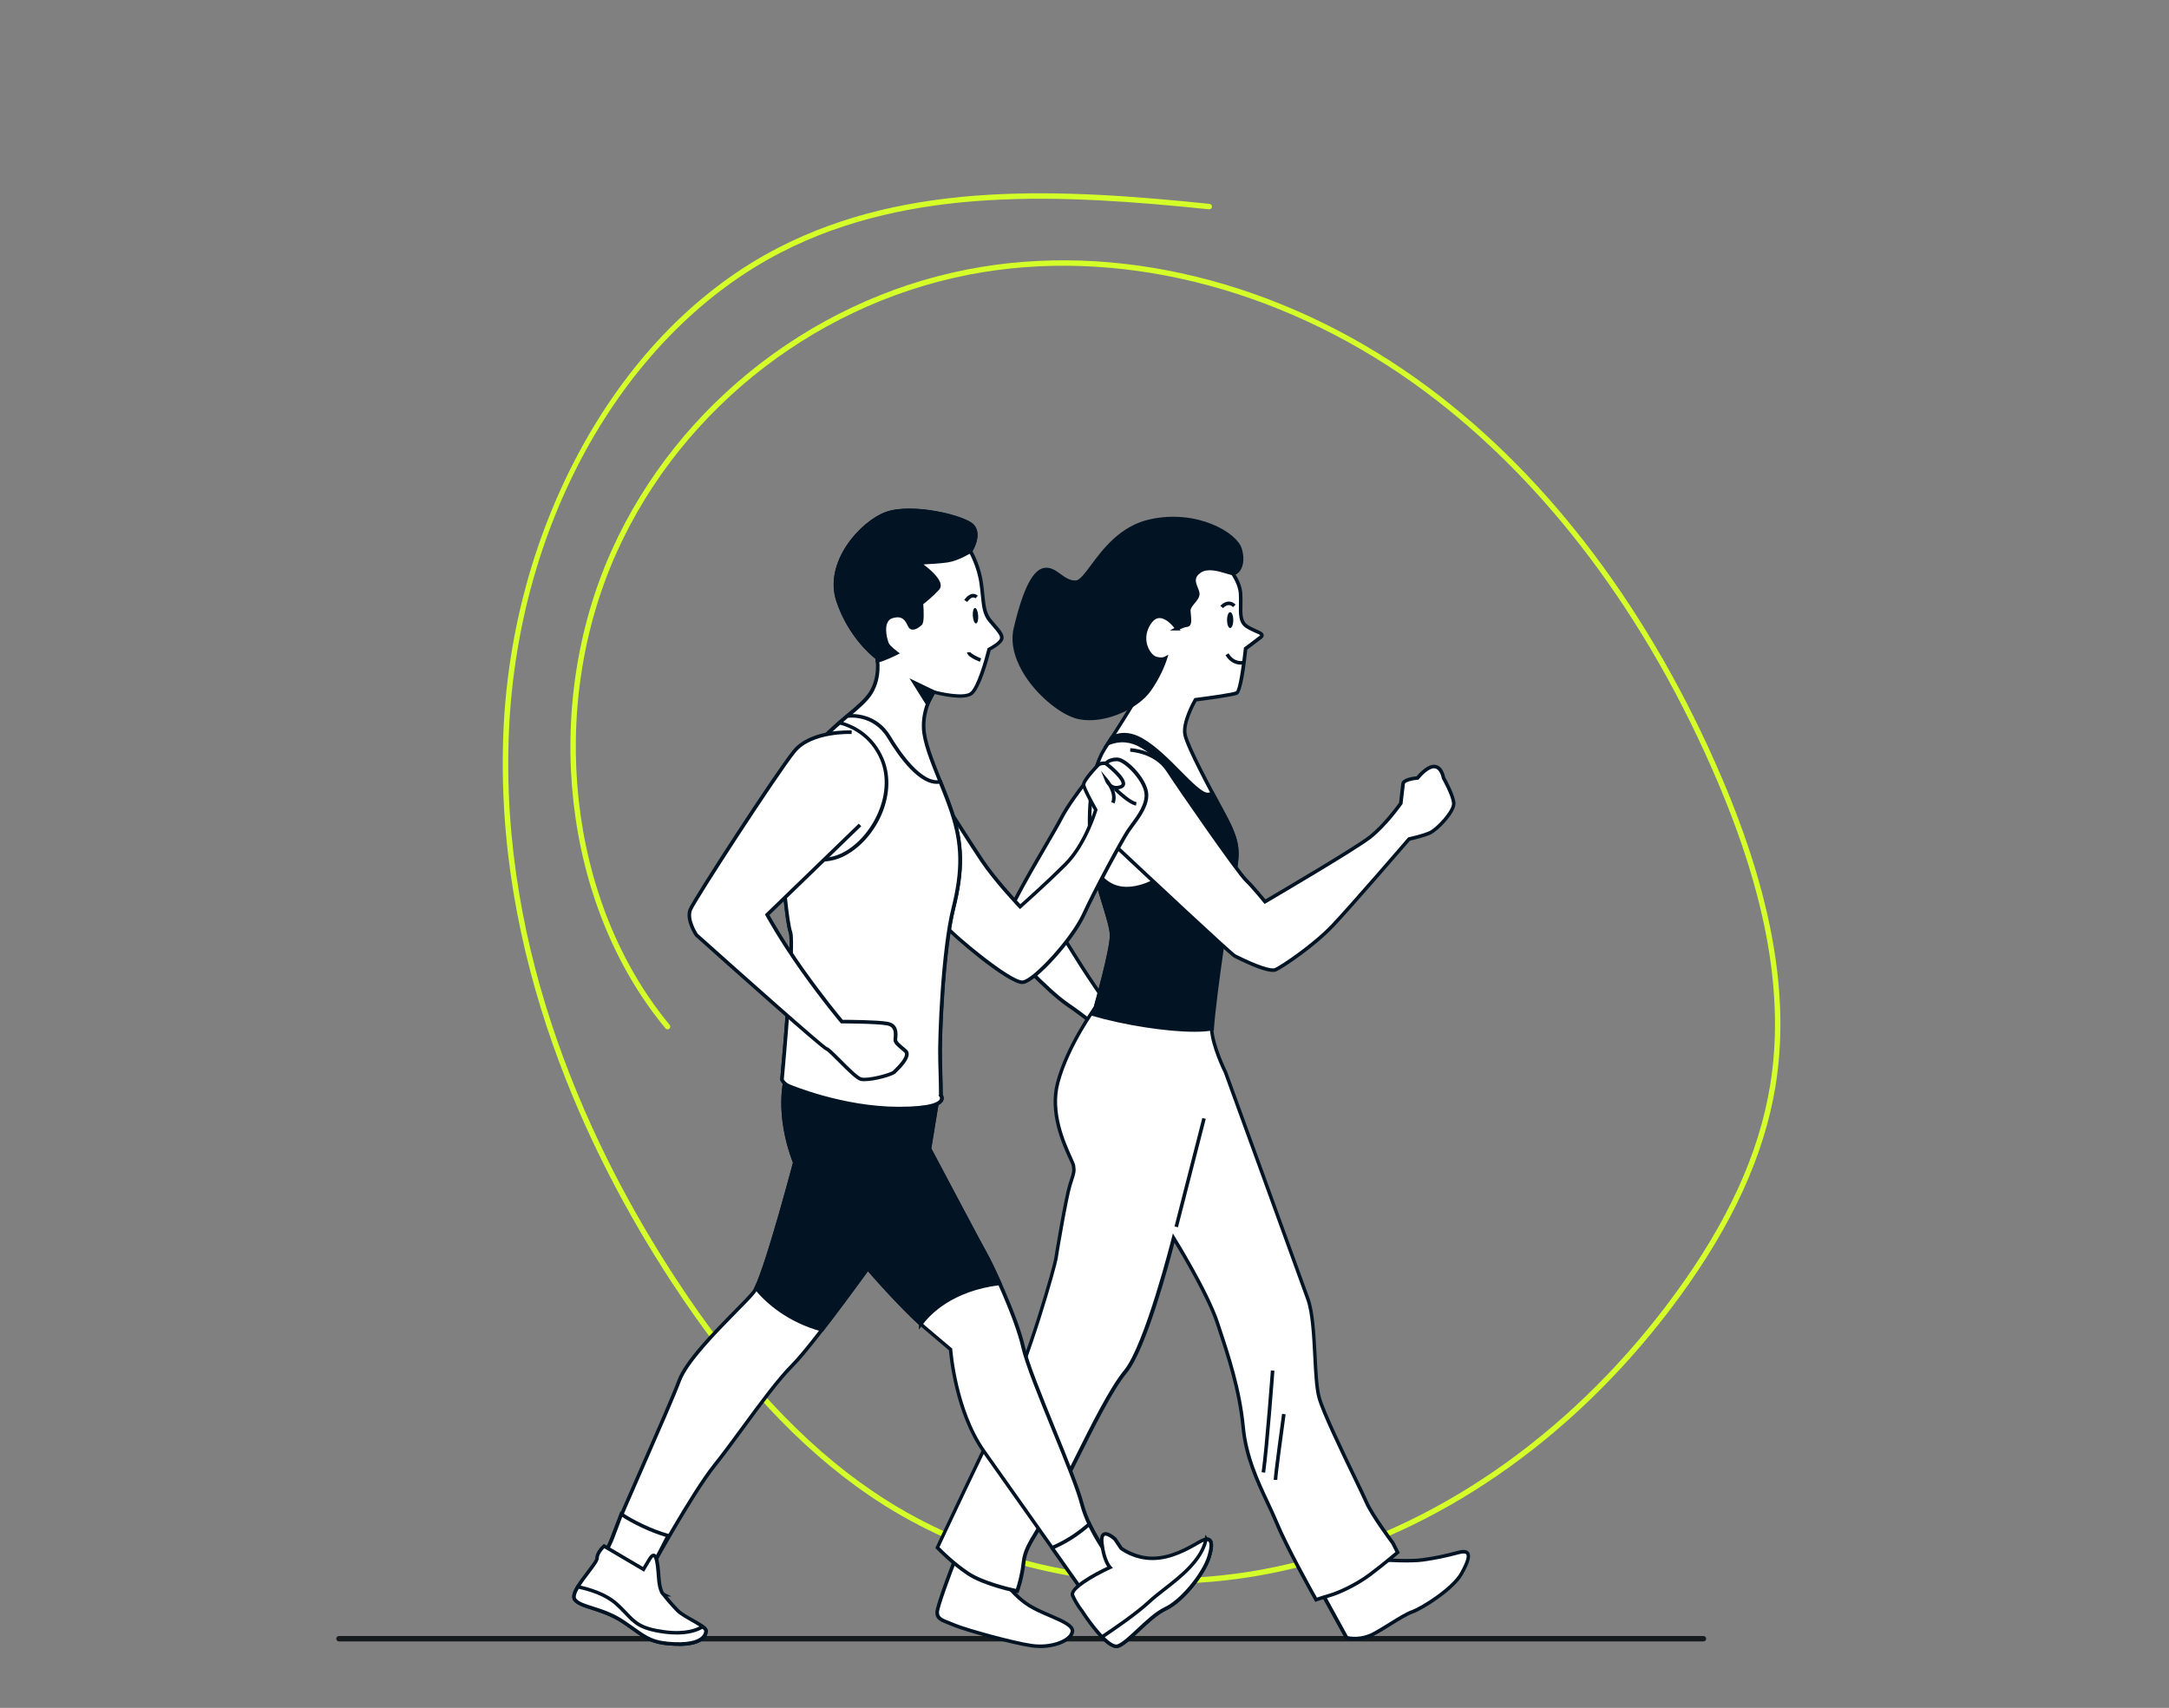 <?xml version="1.0" encoding="UTF-8"?>
<svg id="Capa_1" data-name="Capa 1" xmlns="http://www.w3.org/2000/svg" version="1.1" viewBox="0 0 311.68 245.46">
  <rect x="0" y="0" width="311.68" height="245.46" fill="#808080" stroke="none"/>
  <defs>
    <style>
      .cls-1 {
        fill: #161b1d;
      }

      .cls-1, .cls-2, .cls-3, .cls-4 {
        stroke-width: 0px;
      }

      .cls-2 {
        fill: #d4ff28;
      }

      .cls-3 {
        fill: #fff;
      }

      .cls-4 {
        fill: #021424;
      }
    </style>
  </defs>
  <path class="cls-2" d="M167.26,227.64c-15.17,0-30.11-4.36-42.33-12.69-10.16-6.92-19.48-16.99-28.49-30.78-11.83-18.1-25.6-46.57-24.08-79.44.67-14.35,4.58-28.4,11.33-40.61,7.07-12.81,16.8-22.67,28.16-28.52,18.88-9.73,40.96-8.45,61.96-6.3.21.02.37.21.35.43-.02.21-.22.37-.43.35-20.88-2.14-42.83-3.42-61.52,6.21-22.33,11.51-37.66,38.39-39.06,68.48-1.52,32.66,12.18,60.97,23.95,78.97,8.95,13.7,18.2,23.7,28.27,30.56,17.59,11.99,40.88,15.67,62.3,9.84,20.21-5.5,39.03-19.04,53-38.14,7.61-10.4,12.09-20.21,13.69-30,2.07-12.64-.43-26.99-7.64-43.88-10.08-23.61-24.57-42.9-41.9-55.81-19.3-14.37-42.48-20.64-63.58-17.19-22.98,3.75-43.15,19.19-52.63,40.29-10.08,22.42-6.94,50.34,7.62,67.89.14.17.11.41-.05.55-.16.14-.41.12-.55-.05-14.75-17.77-17.93-46.02-7.73-68.71,9.59-21.34,29.98-36.95,53.21-40.74,21.31-3.48,44.7,2.84,64.17,17.34,17.44,12.98,32.01,32.39,42.15,56.12,7.27,17.03,9.79,31.53,7.7,44.32-1.63,9.91-6.15,19.83-13.83,30.33-14.07,19.24-33.04,32.88-53.42,38.43-6.76,1.84-13.71,2.74-20.61,2.74Z"/>
  <path class="cls-1" d="M244.78,235.91H48.71c-.21,0-.39-.17-.39-.39s.17-.39.39-.39h196.07c.21,0,.39.17.39.39s-.17.39-.39.39Z"/>
  <g>
    <g>
      <path class="cls-3" d="M189.9,228.85l3.59,6.53s1.87.53,3.86-.53c2-1.07,4.13-2.66,5.59-3.2,1.46-.53,5.86-3.33,7.06-5.46,1.2-2.13,1.59-3.59-.4-3.07-2,.53-3.33.8-5.19,1.07-1.86.26-5.73,0-5.73,0l-8.78,4.66h0Z"/>
      <path class="cls-4" d="M194.68,235.77c-.73,0-1.22-.13-1.26-.14l-.1-.03-3.86-7h.38l8.79-4.66h.07s3.86.27,5.67,0c1.86-.26,3.16-.53,5.16-1.06.77-.21,1.28-.14,1.54.2.39.51.14,1.47-.86,3.24-1.26,2.25-5.72,5.05-7.19,5.58-.84.31-1.92.98-3.07,1.7-.82.51-1.66,1.04-2.49,1.48-1.04.55-2.05.69-2.79.69ZM193.67,235.15c.4.08,1.95.33,3.57-.53.81-.43,1.65-.96,2.46-1.46,1.17-.73,2.28-1.42,3.17-1.75,1.47-.53,5.76-3.29,6.92-5.35,1.09-1.93,1.03-2.5.9-2.67-.12-.15-.48-.16-1-.02-2.02.53-3.34.8-5.22,1.07-1.75.25-5.15.04-5.71,0l-8.49,4.51,3.41,6.2Z"/>
    </g>
    <g>
      <path class="cls-3" d="M144,226.8s1.59,2.53,3.99,3.99,6.39,2.4,6.12,3.73c-.26,1.33-3.07,2.4-5.86,2-2.79-.4-9.45-2.26-11.05-2.93-1.59-.67-2.53-.8-2.53-1.87s2.93-8.52,2.93-8.52l6.39,3.59h0Z"/>
      <path class="cls-4" d="M149.45,236.86c-.41,0-.82-.03-1.24-.09-2.75-.39-9.46-2.26-11.11-2.94-.28-.12-.54-.22-.78-.31-1.15-.45-1.91-.74-1.91-1.79s2.64-7.85,2.94-8.61l.11-.27,6.59,3.71h.07l.08.12s1.59,2.5,3.91,3.91c.83.51,1.85.95,2.84,1.37,1.94.84,3.61,1.56,3.4,2.62-.26,1.32-2.49,2.29-4.91,2.29ZM137.73,223.58c-1.16,2.98-2.8,7.43-2.8,8.15,0,.67.41.86,1.58,1.31.24.09.51.2.79.32,1.63.68,8.27,2.52,10.98,2.91,2.73.39,5.35-.66,5.57-1.8.13-.66-1.51-1.36-3.1-2.05-1.01-.43-2.05-.88-2.91-1.41-2.24-1.37-3.77-3.6-4.03-4.01l-6.09-3.43Z"/>
    </g>
    <g>
      <path class="cls-3" d="M159.28,108.43s-4.92,5.57-6.8,9.18c-1.87,3.61-9.53,15.52-8.47,17.31,1.07,1.79,6.57,7.52,9.38,9.45,2.82,1.93,5.26,4,5.26,4l2.13-1.61s-3.87-5.45-6.15-9.16c-2.28-3.7-3.62-5.61-3.62-5.61,0,0,6.24-7.67,7.83-9.66,1.59-1.98,2.15-10.71,2.22-11.51s-.52-3.43-1.78-2.4h0Z"/>
      <path class="cls-4" d="M158.64,148.71l-.16-.13s-2.47-2.08-5.24-3.98c-2.76-1.89-8.31-7.62-9.45-9.53-.81-1.36,2.32-6.94,6.18-13.55.97-1.66,1.81-3.1,2.28-4.01,1.68-3.23,5.82-8.07,6.68-9.05l-.04-.04.22-.18c.48-.39.88-.32,1.12-.19.82.43,1.13,2.19,1.08,2.82l-.02.28c-.33,4.32-.99,9.8-2.25,11.37-1.45,1.81-6.83,8.43-7.71,9.51.37.53,1.62,2.39,3.52,5.46,2.25,3.65,6.11,9.09,6.15,9.14l.14.2-2.5,1.88ZM159.49,108.58l-.02.02c-.05.06-4.93,5.59-6.76,9.13-.47.92-1.32,2.36-2.29,4.03-2.58,4.42-6.9,11.82-6.18,13.03.99,1.67,6.47,7.43,9.3,9.37,2.39,1.64,4.54,3.39,5.12,3.88l1.77-1.34c-.72-1.03-4.01-5.7-6.02-8.97-2.25-3.65-3.6-5.58-3.61-5.6l-.11-.16.12-.15c.06-.08,6.26-7.69,7.83-9.65.53-.67,1.52-2.99,2.14-11.09l.02-.29c.05-.61-.28-2.04-.81-2.32-.1-.05-.25-.09-.5.09Z"/>
    </g>
    <g>
      <path class="cls-3" d="M176.37,81.4s1.74,1.88,1.89,3.87c.15,1.99-.38,3.9.89,4.74,1.26.84,2.75,1,1.98,1.59-.75.59-2.15,1.63-2.15,1.63,0,0-.62,6.05-1.27,6.37-.65.32-5.94.97-5.94.97,0,0-1.9,3.21-1.49,5.05s3.66,7.87,5.66,11.6c2.01,3.73,2.12,5.18,1.32,8.85-.79,3.66-3.31,19.26-3.17,21.79.13,2.53,2,6.26,2,6.26,0,0,10.65,29.29,11.85,32.62,1.2,3.33.8,11.19,1.59,14.11.79,2.93,5.99,13.18,6.79,15.05.8,1.87,3.83,5.91,3.83,5.91l.67,1.33s-1.87,1.59-3.99,3.2c-2.13,1.59-4.66,2.66-5.59,2.93-.93.26-2.13.67-2.13.67,0,0-4.09-7.24-5.69-11.09-1.59-3.86-4.26-8.12-4.79-13.72-.53-5.59-2.26-10.65-3.73-15.05-1.46-4.4-6.26-12.11-6.26-12.11,0,0-3.86,15.44-6.92,19.17-3.07,3.73-7.45,13.72-10.25,18.77-2.79,5.06-4.13,6.26-4.4,8.65-.26,2.4-.93,4.13-.93,4.13,0,0-4.66-.93-7.06-2.53-2.4-1.59-4.4-3.73-4.4-3.73,0,0,6.66-14.25,9.85-20.5,3.2-6.26,7.06-20.1,7.19-21.04.13-.93,1.46-8.78,2-10.52.54-1.74.67-1.87.53-2.79-.13-.93-3.73-6.53-2.26-11.98,1.46-5.45,5.43-10.82,5.43-10.82,0,0,2.33-8.18,2.31-10.32-.02-2.13-2.26-7.04-2.88-11.8-.62-4.76-.33-11.59,1.83-14.95,2.16-3.36,5.63-8.69,5.81-9.91.18-1.21.86-2.86-.79-7.02-1.64-4.15,2.23-7.77,4.92-9.31,2.69-1.53,7.74-.04,7.74-.04h0Z"/>
      <path class="cls-4" d="M189,230.23l-.1-.18c-.04-.07-4.12-7.29-5.7-11.12-.38-.93-.83-1.88-1.3-2.88-1.46-3.11-3.11-6.63-3.51-10.91-.51-5.36-2.13-10.22-3.55-14.5l-.16-.49c-1.22-3.66-4.82-9.74-5.91-11.54-.75,2.91-4.06,15.32-6.82,18.68-2.05,2.49-4.72,7.86-7.08,12.59-1.15,2.31-2.23,4.49-3.15,6.14-.94,1.7-1.71,2.96-2.33,3.98-1.24,2.02-1.86,3.04-2.03,4.58-.27,2.4-.92,4.12-.95,4.2l-.08.2-.21-.04c-.19-.04-4.74-.96-7.15-2.57-2.39-1.59-4.42-3.74-4.44-3.76l-.12-.13.07-.16c.07-.14,6.7-14.32,9.85-20.51,3.14-6.14,7.02-19.91,7.16-20.96.13-.9,1.46-8.78,2.01-10.56.09-.3.17-.55.24-.76.33-1.02.39-1.21.28-1.92-.02-.17-.22-.61-.46-1.12-.97-2.14-2.98-6.59-1.8-10.96,1.39-5.2,5.08-10.37,5.44-10.87.18-.65,2.31-8.21,2.29-10.2,0-.95-.5-2.55-1.07-4.4-.66-2.14-1.47-4.8-1.81-7.37-.64-4.89-.33-11.7,1.87-15.13l.54-.84c2.02-3.15,5.08-7.9,5.23-8.97.02-.16.06-.33.09-.51.23-1.19.54-2.83-.86-6.38-1.72-4.36,2.35-8.1,5.03-9.62,2.38-1.36,6.43-.46,7.61-.15v-.32l.44.47c.07.08,1.81,1.96,1.96,4.02.04.56.03,1.11.02,1.64-.03,1.33-.05,2.38.75,2.91.43.28.9.49,1.27.66.6.27.99.44,1.03.79.03.29-.22.49-.3.55-.64.5-1.74,1.32-2.06,1.56-.24,2.33-.74,6.14-1.4,6.46-.63.31-4.96.86-5.89.98-.32.57-1.74,3.22-1.4,4.76.4,1.8,3.68,7.89,5.63,11.52,2.07,3.84,2.15,5.37,1.35,9.03-.78,3.6-3.3,19.25-3.17,21.72.13,2.45,1.95,6.12,1.97,6.15.12.32,10.68,29.36,11.86,32.65.68,1.89.85,5.12,1.02,8.24.12,2.38.24,4.63.59,5.89.56,2.06,3.36,7.86,5.21,11.69.75,1.55,1.34,2.78,1.57,3.32.78,1.82,3.77,5.81,3.8,5.85l.78,1.55-.15.13s-1.9,1.62-4,3.21c-2.21,1.65-4.78,2.71-5.68,2.97-.92.26-2.11.66-2.12.67l-.2.07ZM168.55,177.29l.32.52c.05.08,4.83,7.79,6.28,12.17l.16.49c1.44,4.31,3.06,9.2,3.58,14.62.4,4.19,2.03,7.67,3.47,10.74.47,1.01.92,1.96,1.31,2.9,1.43,3.46,4.92,9.73,5.57,10.88.38-.13,1.24-.41,1.94-.61.87-.25,3.36-1.28,5.51-2.88,1.75-1.32,3.34-2.65,3.83-3.06l-.58-1.15c-.1-.13-3.03-4.05-3.83-5.92-.23-.53-.82-1.75-1.56-3.3-1.86-3.85-4.67-9.67-5.24-11.78-.36-1.32-.48-3.59-.6-6-.15-2.94-.33-6.27-.99-8.09-1.18-3.29-11.74-32.33-11.85-32.62-.07-.13-1.88-3.78-2.01-6.33-.13-2.57,2.38-18.14,3.18-21.85.77-3.57.7-4.96-1.3-8.67-2.11-3.91-5.28-9.8-5.69-11.67-.42-1.91,1.44-5.1,1.52-5.24l.06-.11.13-.02c2.03-.25,5.41-.73,5.85-.95.33-.28.84-3.43,1.13-6.17v-.11s.1-.07.1-.07c0,0,1.39-1.03,2.14-1.62.1-.07.11-.11.11-.11-.05-.05-.44-.23-.73-.35-.39-.18-.89-.4-1.35-.7-1.04-.69-1.01-1.98-.98-3.35.01-.52.02-1.05-.02-1.59-.13-1.68-1.48-3.31-1.77-3.65-.57-.16-5.07-1.34-7.48.03-2.53,1.44-6.4,4.96-4.81,8.99,1.46,3.69,1.11,5.48.89,6.66-.03.17-.06.33-.09.48-.16,1.09-2.5,4.8-5.31,9.17l-.54.84c-2.03,3.17-2.44,9.83-1.79,14.78.33,2.53,1.11,5.06,1.79,7.29.58,1.89,1.08,3.52,1.09,4.55.02,2.14-2.23,10.05-2.32,10.39l-.04.08c-.04.05-3.96,5.39-5.39,10.74-1.13,4.2.83,8.54,1.77,10.62.28.62.46,1.02.5,1.26.12.83.04,1.11-.3,2.15-.07.21-.15.46-.24.76-.53,1.71-1.87,9.61-1.99,10.48-.15,1.06-4.06,14.94-7.21,21.12-2.97,5.82-9.03,18.75-9.77,20.33.46.48,2.22,2.22,4.23,3.56,2.04,1.36,5.81,2.24,6.75,2.44.18-.52.64-2,.84-3.86.18-1.65.87-2.77,2.1-4.79.62-1.01,1.39-2.27,2.32-3.96.91-1.64,1.99-3.82,3.14-6.12,2.37-4.76,5.06-10.16,7.14-12.69,2.99-3.64,6.84-18.92,6.87-19.07l.15-.59Z"/>
    </g>
    <path class="cls-4" d="M176.77,90.26c.25,0,.45-.51.45-1.14s-.2-1.14-.45-1.14-.45.51-.45,1.14.2,1.14.45,1.14Z"/>
    <path class="cls-4" d="M175.75,87.4l-.39-.33s.5-.58,1.16-.61c.37-.02.72.13,1.03.44l-.36.36c-.21-.21-.42-.31-.64-.29-.44.02-.79.42-.8.43Z"/>
    <path class="cls-4" d="M178.28,95.52c-.51,0-1.48-.18-2.18-1.36l.44-.26c.79,1.32,1.94,1.1,1.99,1.09l.11.5s-.15.03-.36.03Z"/>
    <rect class="cls-4" x="162.99" y="168.3" width="16.09" height=".51" transform="translate(-34.73 292.35) rotate(-75.62)"/>
    <path class="cls-4" d="M181.8,211.66l-.51-.07c.52-3.68,1.32-14.52,1.33-14.63l.51.04c0,.11-.81,10.97-1.33,14.66Z"/>
    <path class="cls-4" d="M183.54,212.69h-.51c0-.81,1.15-9.13,1.2-9.49l.51.07c-.41,2.99-1.2,8.8-1.2,9.42Z"/>
    <g>
      <path class="cls-4" d="M169.15,90.35s-2.25-3.31-3.94-.91c-1.69,2.4-.18,4.82.78,5.15.96.33,1.47.02,1.47.02,0,0-.75,2.46-2.45,4.72-1.7,2.26-6.21,4.47-9.87,3.8-3.66-.67-10.55-7.23-9.23-12.81,1.32-5.58,2.72-8.35,4.31-8.47,1.59-.12,2.54,1.95,4.4,1.81,1.86-.14,4.12-7.38,10.7-8.8,6.57-1.42,12.15,1.77,12.85,3.99.7,2.22-.27,3.49-.94,3.54-.66.05-3.31-1.36-4.83-.31-1.52,1.05-.51,2.17-.3,3.1.2.92-1.35,1.7-1.28,2.63.07.93.28,1.98-.25,2.02-.53.04-1.43.51-1.43.51h0Z"/>
      <path class="cls-4" d="M156.54,103.51c-.49,0-.97-.04-1.44-.13-2.37-.43-5.78-3.14-7.75-6.16-1.11-1.71-2.31-4.3-1.68-6.96,1.37-5.78,2.81-8.54,4.54-8.66.86-.06,1.54.43,2.2.91.69.5,1.34.97,2.21.91.55-.04,1.3-1.05,2.16-2.21,1.67-2.25,4.2-5.66,8.5-6.58,6.76-1.47,12.43,1.91,13.14,4.16.57,1.8.04,2.85-.21,3.22-.27.39-.62.63-.96.65-.23.02-.59-.09-1.08-.24-1.05-.32-2.64-.79-3.62-.12-1.01.7-.74,1.36-.44,2.13.09.23.19.47.24.7.13.6-.28,1.09-.68,1.58-.32.38-.62.75-.59,1.09.01.15.03.31.04.46.07.71.13,1.32-.14,1.64-.1.12-.23.18-.39.2-.29.02-.75.2-1.06.35l.11.16h-1.55l.67-.35c-.36-.46-1.24-1.43-2.13-1.43,0,0,0,0,0,0-.45,0-.84.25-1.2.76-.94,1.33-.75,2.57-.55,3.18.27.85.82,1.44,1.2,1.58.81.28,1.24.05,1.26.04l.55-.3-.18.6c-.03.1-.79,2.53-2.49,4.8-1.57,2.09-5.28,4.02-8.67,4.02ZM150.36,82.11s-.07,0-.11,0c-1.43.11-2.8,2.89-4.08,8.27-.59,2.48.55,4.94,1.61,6.56,2.13,3.26,5.44,5.58,7.41,5.94,3.44.63,7.91-1.43,9.61-3.7,1.23-1.64,1.96-3.39,2.26-4.2-.28.03-.67.01-1.15-.15-.61-.21-1.23-1-1.52-1.91-.23-.71-.45-2.12.62-3.64.46-.66,1.02-.99,1.64-.98,1.17,0,2.22,1.23,2.59,1.71.31-.15.91-.4,1.33-.43.16-.17.1-.81.05-1.28-.02-.16-.03-.32-.04-.47-.04-.55.34-1.01.71-1.46.33-.4.65-.79.57-1.14-.04-.19-.12-.4-.21-.62-.31-.77-.73-1.82.62-2.75,1.19-.82,2.92-.3,4.06.05.37.11.76.22.9.22.14,0,.37-.13.57-.43.21-.31.64-1.19.14-2.78-.66-2.1-6.06-5.22-12.55-3.82-4.11.89-6.47,4.06-8.19,6.39-1.02,1.37-1.75,2.36-2.54,2.42-1.06.07-1.85-.5-2.55-1-.58-.42-1.12-.81-1.75-.81Z"/>
    </g>
    <g>
      <path class="cls-4" d="M175.94,117.22c-.51-.96-1.11-2.06-1.73-3.21-.19.1-.41.16-.64.18-1.73.12-5.62-5.59-9.52-7.84-1.85-1.07-3.31-.84-4.33-.31-.18.29-.36.56-.54.83,1.23-.51,2.96-.77,4.93.4,3.77,2.26,6.79,6.97,7.57,10.25.78,3.28-2.96,8.63-7.94,9.94-3.14.82-5.21-.41-6.55-2.82.86,4.08,2.51,7.97,2.53,9.8.02,2.13-2.31,10.32-2.31,10.32,0,0-.2.36-.53.97,6.29,1.85,14.22,2.75,17.3,2.12.34-4.76,2.39-18.63,3.07-21.79.79-3.66.69-5.13-1.32-8.85h.02Z"/>
      <path class="cls-4" d="M171.63,148.29c-3.93,0-10.02-.92-14.82-2.33l-.3-.09.15-.28c.28-.52.46-.86.52-.95.15-.54,2.31-8.21,2.29-10.21-.01-.95-.5-2.54-1.06-4.39-.5-1.62-1.06-3.47-1.46-5.36l-.35-1.66.83,1.49c1.41,2.55,3.46,3.43,6.26,2.7,4.87-1.28,8.5-6.51,7.76-9.63-.77-3.23-3.76-7.89-7.45-10.09-1.53-.92-3.11-1.05-4.69-.39l-.78.32.46-.7c.18-.27.36-.54.53-.83l.04-.06.06-.03c.97-.5,2.54-.85,4.57.32,1.94,1.11,3.84,3.04,5.51,4.73,1.59,1.61,3.1,3.11,3.86,3.08.19-.01.37-.06.54-.15l.23-.12.12.22c.38.71.75,1.41,1.11,2.06l1,1.87h-.02c1.7,3.3,1.72,4.86.97,8.3-.69,3.18-2.73,16.99-3.07,21.75v.19s-.2.04-.2.04c-.67.14-1.56.2-2.6.2ZM157.26,145.56c5.84,1.68,13.46,2.62,16.68,2.07.38-4.95,2.38-18.48,3.06-21.62.78-3.58.7-4.98-1.3-8.67l-.39-.72h.02s-.24-.43-.24-.43c-.32-.59-.65-1.21-1-1.85-.16.06-.33.09-.51.11-1.03.07-2.44-1.38-4.26-3.23-1.65-1.67-3.53-3.57-5.4-4.65-1.45-.83-2.8-.94-4.02-.34-.03.05-.06.1-.09.15,1.49-.41,3.01-.18,4.43.67,3.81,2.28,6.9,7.08,7.69,10.42.8,3.37-2.87,8.86-8.13,10.24-2.53.67-4.56.07-6.05-1.77.35,1.39.76,2.73,1.13,3.95.58,1.88,1.07,3.51,1.09,4.53.02,2.14-2.23,10.06-2.32,10.39l-.02.06s-.14.25-.38.69Z"/>
    </g>
    <path class="cls-3" d="M162.43,107.8s3.62.13,5.42,2.93c1.81,2.8,10.03,14.61,11.17,15.73,1.14,1.12,2.77,3.14,2.77,3.14,0,0,12.8-7.48,15.07-9.26,2.27-1.77,4.44-4.87,4.44-4.87,0,0,.24-2.16.33-2.82.09-.68,2.08-.82,2.08-.82,0,0,1.35-1.7,2.41-1.65,1.07.05,1.32,1.64,1.32,1.64,0,0,1.38,2.44,1.47,3.63.09,1.2-2.39,3.78-3.42,4.26-1.03.47-3,.89-3,.89,0,0-8.24,9.55-10.96,12.43-2.72,2.87-7.17,5.87-8.21,6.35-1.03.47-5.19-1.62-5.89-1.97-.69-.35-18.2-16.81-18.2-16.81"/>
    <path class="cls-4" d="M182.92,139.69c-.99,0-2.86-.69-5.58-2.05-.73-.37-16.49-15.18-18.28-16.87l.35-.37c6.97,6.55,17.55,16.43,18.14,16.77,3.51,1.76,5.22,2.17,5.66,1.96.92-.42,5.4-3.41,8.13-6.29,2.69-2.83,10.87-12.32,10.95-12.42l.06-.07.08-.02s1.95-.41,2.95-.87c1.05-.48,3.35-2.99,3.27-4-.08-1.13-1.42-3.5-1.44-3.52l-.03-.09s-.23-1.38-1.08-1.43c-.77-.04-1.85,1.11-2.2,1.55l-.07.09h-.11c-.84.07-1.81.34-1.84.61-.09.67-.33,2.82-.33,2.82v.06s-.05.05-.05.05c-.09.13-2.22,3.15-4.49,4.93-2.26,1.76-14.58,8.97-15.1,9.28l-.19.11-.14-.17s-1.63-2.02-2.75-3.11c-1.17-1.14-9.44-13.05-11.21-15.78-1.71-2.65-5.18-2.81-5.22-2.82l.02-.51c.15,0,3.77.17,5.63,3.05,1.76,2.72,9.99,14.56,11.14,15.69.96.94,2.23,2.47,2.65,2.99,1.6-.94,12.77-7.5,14.85-9.13,2.05-1.6,4.06-4.35,4.35-4.76.04-.37.24-2.16.32-2.76.1-.77,1.59-.98,2.2-1.04.32-.39,1.52-1.72,2.56-1.66,1.17.06,1.5,1.52,1.55,1.81.19.33,1.4,2.53,1.48,3.7.09,1.33-2.45,3.99-3.57,4.51-.94.43-2.58.8-2.97.89-.73.85-8.34,9.65-10.91,12.37-2.82,2.97-7.31,5.96-8.29,6.41-.13.06-.3.09-.5.09Z"/>
    <g>
      <path class="cls-3" d="M134.57,113.49s4.5,7.1,6.52,10.15c2.03,3.04,5.51,6.67,5.51,6.67,0,0,3.63-3.19,6.52-6.09,2.9-2.9,4.35-7.83,4.35-7.83,0,0-1.74-3.04-1.74-3.63s1.59-2.32,2.03-2.75,1.16-.29,1.16-.29c0,0,.44-.58,1.59-.58s3.91,2.75,4.2,4.78c.29,2.03-1.74,4.2-2.61,5.51-.87,1.31-4.78,8.55-6.38,12.04-1.6,3.48-6.96,9.42-8.7,9.71-1.74.29-10.15-6.82-11.16-8.11-1.02-1.3,0-11.89-.72-13.62-.72-1.74-.58-5.94-.58-5.94h.02Z"/>
      <path class="cls-4" d="M146.93,141.44c-2.17,0-10.32-7-11.27-8.22-.56-.72-.57-3.46-.52-7.55.04-2.65.07-5.38-.24-6.13-.74-1.77-.61-5.88-.6-6.05v-.25h.4l.09.12c.04.07,4.52,7.14,6.52,10.14,1.74,2.61,4.59,5.69,5.31,6.45.78-.69,3.84-3.43,6.32-5.92,2.59-2.59,4.03-6.9,4.25-7.61-.39-.69-1.72-3.07-1.72-3.66,0-.81,2.09-2.92,2.11-2.94.4-.4.97-.4,1.25-.38.21-.2.73-.57,1.69-.57,1.36,0,4.16,2.89,4.46,5.01.25,1.74-1.08,3.54-2.05,4.85-.23.31-.43.59-.6.83-.89,1.34-4.78,8.55-6.36,12-1.63,3.56-7.03,9.55-8.89,9.86-.04,0-.09,0-.13,0ZM134.8,114.33c0,1.3.07,3.79.57,5,.35.85.32,3.39.28,6.33-.04,2.94-.09,6.6.41,7.23,1.19,1.52,9.41,8.27,10.92,8.02,1.54-.25,6.88-6.01,8.51-9.56,1.59-3.47,5.5-10.72,6.4-12.07.17-.25.38-.54.61-.85.92-1.24,2.17-2.94,1.95-4.47-.27-1.91-2.94-4.56-3.95-4.56s-1.38.46-1.39.48l-.1.12-.16-.03s-.6-.11-.93.22c-.78.78-1.96,2.2-1.96,2.57,0,.32.87,2.03,1.71,3.5l.05.09-.03.11c-.06.2-1.5,5.02-4.41,7.94-2.87,2.87-6.5,6.07-6.53,6.1l-.18.16-.17-.18s-3.52-3.68-5.54-6.7c-1.63-2.44-4.89-7.57-6.08-9.44Z"/>
    </g>
    <path class="cls-4" d="M160.17,115.48l-.48-.19c.32-.81-.08-1.75-.43-2.34-.3-.3-.43-.63-.44-.65l-.61-1.52,1.04,1.26s.21.26.43.62c.27.25.7.43,1.31.18.17-.07.18-.14.18-.18.07-.55-1.37-1.92-2.41-2.72l.31-.41c.46.35,2.75,2.15,2.61,3.19-.03.19-.13.44-.5.59-.4.16-.77.2-1.12.11.24.62.38,1.36.1,2.06Z"/>
    <path class="cls-4" d="M163.24,115.78c-1.07-.15-2.97-2.03-3.19-2.24l.36-.36c.55.55,2.14,1.99,2.9,2.1l-.07.51Z"/>
    <g>
      <path class="cls-3" d="M114.71,165.25s-4.78,18.41-6.38,20.44c-1.59,2.03-9.27,8.85-10.73,12.76-1.45,3.91-8.47,19.41-9.34,21.88-.87,2.47-1.59,3.19-1.59,3.19l6.09,3.34s6.44-11.88,9.92-16.23c3.48-4.35,7.97-11.16,11.16-14.35,3.19-3.19,12.61-16.38,12.61-16.38l-11.74-14.64Z"/>
      <path class="cls-4" d="M92.85,227.2l-6.62-3.63.24-.24s.7-.74,1.53-3.09c.41-1.17,2.2-5.24,4.09-9.56,2.11-4.8,4.49-10.25,5.26-12.32,1.05-2.83,5.16-7.01,8.16-10.06,1.16-1.18,2.16-2.19,2.61-2.77,1.54-1.97,6.29-20.16,6.33-20.34l.13-.5,12.18,15.19-.11.16c-.39.54-9.47,13.24-12.64,16.41-2,2-4.54,5.46-6.99,8.81-1.47,2.01-2.87,3.91-4.15,5.52-3.42,4.28-9.83,16.07-9.89,16.19l-.12.23ZM87.05,223.43l5.6,3.07c.91-1.67,6.64-12.06,9.82-16.04,1.28-1.6,2.67-3.5,4.14-5.5,2.47-3.36,5.02-6.84,7.04-8.87,2.95-2.95,11.39-14.68,12.47-16.19l-11.3-14.09c-.79,3.01-4.82,18.15-6.3,20.04-.47.6-1.43,1.58-2.65,2.81-2.8,2.85-7.03,7.15-8.04,9.88-.77,2.08-3.06,7.3-5.27,12.35-1.89,4.31-3.67,8.38-4.08,9.53-.61,1.73-1.16,2.63-1.45,3.03Z"/>
    </g>
    <g>
      <path class="cls-4" d="M126.45,179.89l-11.74-14.64s-4.23,16.28-6.06,19.91c1.74,2.09,4.71,4.66,9.48,5.98,3.84-4.94,8.33-11.24,8.33-11.24Z"/>
      <path class="cls-4" d="M118.23,191.42l-.17-.05c-4.91-1.36-7.93-4.04-9.61-6.06l-.11-.13.08-.15c1.8-3.57,6-19.7,6.04-19.86l.13-.5,12.18,15.19-.11.16c-.05.06-4.54,6.36-8.33,11.25l-.11.14ZM108.96,185.12c1.63,1.92,4.49,4.41,9.08,5.72,3.43-4.43,7.39-9.94,8.1-10.94l-11.3-14.09c-.73,2.76-4.19,15.77-5.88,19.31Z"/>
    </g>
    <g>
      <path class="cls-3" d="M92.75,226.85s1.49-2.63,3.25-6.13c-2.63-.73-5.33-2.15-6.73-3.1-.53,1.46-.82,2.16-1.01,2.7-.87,2.47-1.59,3.19-1.59,3.19l6.09,3.34h0Z"/>
      <path class="cls-4" d="M93.76,227.11h-1.44l.09-.16-6.16-3.38.24-.24s.7-.74,1.53-3.09c.08-.22.17-.47.29-.78.18-.46.4-1.05.72-1.93l.11-.31.27.18c1.46.99,4.16,2.37,6.65,3.06l.3.08-.14.28c-1.45,2.88-2.73,5.19-3.13,5.91l.66.36ZM87.06,223.43l5.6,3.07c.38-.68,1.59-2.87,2.98-5.62-2.32-.69-4.72-1.89-6.23-2.86-.26.71-.46,1.23-.61,1.63-.12.3-.21.55-.29.76-.61,1.73-1.16,2.63-1.45,3.03Z"/>
    </g>
    <g>
      <path class="cls-3" d="M95.36,229.17s-.58-.29-.72-2.61c-.15-2.32-.44-3.91-1.31-2.47l-.87,1.45-5.66-3.34s-1.01.87-1.01,1.74-4.06,4.78-3.19,5.94c.87,1.16,3.91,1.16,6.96,3.19,3.04,2.03,3.63,3.04,7.39,3.19,3.77.15,4.5-1.16,4.5-1.88s-3.04-1.88-4.06-2.9c-1.01-1.01-2.03-2.32-2.03-2.32h0Z"/>
      <path class="cls-4" d="M97.53,236.54c-.19,0-.39,0-.59-.01-3.13-.12-4.16-.86-6.02-2.19-.44-.31-.92-.66-1.5-1.04-1.56-1.04-3.13-1.54-4.4-1.95-1.2-.38-2.15-.69-2.62-1.3-.66-.87.65-2.59,1.92-4.25.54-.71,1.22-1.6,1.22-1.84,0-.98,1.06-1.9,1.1-1.94l.14-.12,5.6,3.3.74-1.23c.2-.33.52-.76.91-.66.5.12.73.97.88,3.25.12,2.04.59,2.4.6,2.4l.99.49h-.59c.38.46,1.03,1.23,1.67,1.87.42.42,1.24.88,2.03,1.33,1.35.76,2.11,1.22,2.11,1.75,0,.24-.07.72-.54,1.16-.68.66-1.9.99-3.64.99ZM86.84,222.52c-.3.3-.79.9-.79,1.42,0,.4-.48,1.05-1.32,2.16-.93,1.22-2.34,3.07-1.92,3.63.37.49,1.25.77,2.36,1.12,1.3.41,2.91.93,4.53,2.01.58.39,1.07.74,1.51,1.05,1.85,1.32,2.77,1.98,5.75,2.09,2.37.09,3.4-.4,3.85-.83.33-.32.38-.63.38-.79,0-.26-1.16-.91-1.85-1.31-.82-.46-1.66-.94-2.14-1.41-.95-.95-1.92-2.17-2.04-2.33-.07-.06-.16-.16-.26-.33l-.08-.1h.03c-.19-.39-.4-1.09-.47-2.33-.15-2.33-.39-2.72-.49-2.78,0,0-.12.06-.34.43l-1,1.67-5.71-3.37Z"/>
    </g>
    <g>
      <path class="cls-3" d="M101.45,234.39c0-.18-.19-.39-.49-.61-.74.47-2.39,1.16-5.45.76-4.5-.58-4.5-1.88-6.96-4.06-1.66-1.46-4.09-2.13-5.52-2.42-.47.77-.72,1.45-.43,1.84.87,1.16,3.91,1.16,6.96,3.19,3.04,2.03,3.63,3.04,7.39,3.19,3.77.15,4.5-1.16,4.5-1.88h0Z"/>
      <path class="cls-4" d="M97.53,236.55c-.19,0-.39,0-.59-.01-3.13-.12-4.16-.86-6.02-2.19-.44-.31-.92-.66-1.5-1.04-1.56-1.04-3.14-1.54-4.4-1.95-1.2-.38-2.15-.69-2.62-1.3-.43-.58.03-1.5.41-2.13l.09-.15.18.04c1.67.34,4.01,1.04,5.64,2.48.6.53,1.05,1.01,1.45,1.43,1.27,1.33,2.03,2.14,5.37,2.57,3.01.39,4.6-.29,5.28-.72l.15-.1.14.11c.41.31.59.56.59.82h0c0,.25-.07.72-.54,1.17-.68.66-1.91.99-3.64.99ZM83.16,228.35c-.52.91-.45,1.27-.35,1.4.36.49,1.25.77,2.36,1.12,1.29.41,2.91.92,4.53,2.01.58.39,1.07.74,1.51,1.05,1.85,1.32,2.77,1.98,5.75,2.09,2.37.09,3.4-.4,3.85-.83.33-.32.38-.63.38-.79h.26s-.26,0-.26,0c0,0,0-.09-.25-.3-.81.47-2.5,1.09-5.47.7-3.51-.46-4.37-1.36-5.67-2.73-.39-.41-.84-.88-1.42-1.4-1.49-1.31-3.62-1.98-5.22-2.32Z"/>
    </g>
    <g>
      <path class="cls-3" d="M112.97,154.66s-1.59,5.22,1.31,12.61c2.9,7.39,14.79,20.3,18.56,23.48l3.77,3.19s.58,8.7,4.78,14.64c4.2,5.94,14.35,20.3,14.35,20.3l4.78-3.63s-3.91-4.64-5.07-9.13c-1.16-4.5-7.39-17.97-8.41-22.47-1.01-4.5-4.78-12.32-5.22-13.05s-8.26-15.51-8.26-15.51l1.16-7.1-21.75-3.34h0Z"/>
      <path class="cls-4" d="M155.68,229.25l-.15-.22s-10.15-14.35-14.35-20.3c-3.94-5.57-4.74-13.63-4.82-14.66l-3.68-3.12c-3.49-2.95-15.66-16.01-18.63-23.58-2.81-7.14-1.48-12.22-1.33-12.74v-.27l22.3,3.42-1.19,7.27c.61,1.15,7.8,14.74,8.22,15.43.39.65,4.22,8.54,5.25,13.12.53,2.33,2.5,7.16,4.4,11.83,1.77,4.36,3.45,8.47,4.01,10.63,1.13,4.39,4.98,8.99,5.02,9.03l.17.21-5.21,3.95ZM113.16,154.95c-.25,1.03-1.16,5.83,1.35,12.24,2.94,7.49,15.02,20.45,18.48,23.38l3.85,3.26v.11c.01.09.64,8.7,4.75,14.51,3.9,5.51,12.92,18.27,14.2,20.08l4.36-3.3c-.78-.96-3.92-5.01-4.95-9.03-.55-2.13-2.22-6.22-3.99-10.56-1.91-4.69-3.89-9.54-4.43-11.91-1.02-4.53-4.8-12.33-5.19-12.97-.43-.72-7.95-14.92-8.27-15.53l-.04-.08,1.13-6.93-21.26-3.26Z"/>
    </g>
    <g>
      <path class="cls-4" d="M132.3,190.3c1.13-1.55,4.4-5.01,11.34-5.87-.89-2-1.64-3.52-1.83-3.82-.44-.72-8.26-15.51-8.26-15.51l1.16-7.1-21.75-3.34s-1.59,5.22,1.31,12.61c2.78,7.08,13.79,19.2,18.03,23.02h0Z"/>
      <path class="cls-4" d="M132.05,191.09v-.68c-3.92-3.56-15.16-15.79-18.01-23.04-2.9-7.39-1.38-12.56-1.31-12.78l.06-.21.22.03,22,3.38-1.19,7.27c.61,1.15,7.8,14.74,8.22,15.43.18.3.93,1.81,1.84,3.85l.14.32-.34.04c-6.91.85-10.11,4.31-11.17,5.76l-.46.64ZM113.16,154.95c-.25,1.05-1.15,5.84,1.36,12.23,2.79,7.1,13.75,19.06,17.76,22.74,1.23-1.58,4.47-4.79,11-5.69-.83-1.84-1.51-3.21-1.67-3.48-.44-.72-7.95-14.92-8.27-15.53l-.04-.08,1.13-6.93-21.26-3.26Z"/>
    </g>
    <g>
      <path class="cls-3" d="M151.19,222.46c2.57,3.63,4.54,6.43,4.54,6.43l4.78-3.63s-2.39-2.84-3.98-6.22c-1.21,1.09-3,2.42-5.35,3.42h0Z"/>
      <path class="cls-4" d="M155.67,229.25l-4.74-6.71v-.26l.16-.07c2.41-1.02,4.2-2.4,5.27-3.37l.26-.23.15.31c1.56,3.31,3.92,6.14,3.95,6.17l.17.21-5.21,3.95ZM151.57,222.57l4.21,5.96,4.36-3.3c-.56-.7-2.37-3.04-3.7-5.76-1.08.94-2.72,2.15-4.87,3.11Z"/>
    </g>
    <g>
      <path class="cls-3" d="M160.23,221.2s-2.17-2.03-1.88.58c.29,2.61,1.16,3.48,1.16,3.48,0,0-5.94,2.75-5.36,4.06.58,1.31,1.31,2.17,1.31,2.17,0,0,3.63,5.66,5.22,5.07s4.35-4.2,6.82-5.36c2.47-1.16,5.51-5.07,6.23-7.39.72-2.32.29-3.19-1.45-2.17-1.74,1.01-4.06,2.32-6.67,2.32s-4.5-1.45-4.5-1.45l-.87-1.31h0Z"/>
      <path class="cls-4" d="M160.44,236.86c-1.76,0-4.62-4.32-5.2-5.23-.01,0-.73-.88-1.33-2.2-.6-1.34,3.5-3.46,5.2-4.26-.3-.44-.81-1.46-1.02-3.35-.09-.85.05-1.35.44-1.54.67-.34,1.68.56,1.88.75h.01s.88,1.32.88,1.32c.26.18,2.01,1.37,4.31,1.37,2.6,0,4.97-1.37,6.54-2.28.84-.49,1.43-.59,1.81-.29.47.37.47,1.27,0,2.75-.75,2.4-3.84,6.36-6.37,7.55-1.27.6-2.65,1.9-3.88,3.05-1.16,1.09-2.16,2.03-2.96,2.32-.1.04-.21.06-.32.06ZM158.86,220.71s-.08,0-.11.02c-.06.03-.25.19-.16,1.03.27,2.47,1.08,3.32,1.09,3.33l.25.26-.33.15c-2.75,1.27-5.53,3.06-5.23,3.72.56,1.26,1.26,2.1,1.27,2.11,1.38,2.15,3.91,5.37,4.94,5,.7-.26,1.71-1.21,2.78-2.21,1.25-1.17,2.67-2.51,4.01-3.14,2.38-1.12,5.39-4.98,6.1-7.24.54-1.73.26-2.12.16-2.2-.09-.07-.38-.17-1.23.33-1.62.94-4.06,2.35-6.8,2.35s-4.57-1.44-4.65-1.5l-.06-.06-.86-1.28c-.34-.31-.88-.67-1.17-.67Z"/>
    </g>
    <g>
      <path class="cls-3" d="M173.31,221.23s-.02.08-.03.12c-.87,3.91-5.8,6.67-8.11,8.85-1.9,1.78-5.54,4.24-6.8,5.07.86.89,1.72,1.52,2.31,1.31,1.59-.58,4.35-4.2,6.82-5.36,2.47-1.16,5.51-5.07,6.23-7.39.54-1.75.44-2.68-.4-2.58v-.02Z"/>
      <path class="cls-4" d="M160.43,236.87c-.59,0-1.33-.47-2.25-1.43l-.21-.22.26-.17c1.1-.73,4.84-3.24,6.77-5.05.59-.56,1.36-1.15,2.16-1.78,2.34-1.82,5.24-4.09,5.88-6.93,0-.02.01-.06.02-.09l.18-.63.23.4c.32,0,.5.15.61.28.35.42.31,1.29-.11,2.64-.75,2.4-3.84,6.36-6.37,7.55-1.27.6-2.66,1.9-3.88,3.05-1.16,1.09-2.16,2.03-2.96,2.32-.11.04-.22.06-.33.06ZM158.76,235.31c1.08,1.06,1.6,1.1,1.82,1.02.7-.26,1.71-1.21,2.78-2.21,1.25-1.17,2.67-2.51,4.01-3.14,2.38-1.12,5.39-4.98,6.1-7.24.49-1.58.31-2.03.2-2.16-.03-.03-.08-.08-.17-.09-.75,3-3.68,5.29-6.04,7.13-.8.62-1.55,1.21-2.13,1.75-1.82,1.71-5.22,4.03-6.57,4.93Z"/>
    </g>
    <g>
      <path class="cls-3" d="M139.44,79.21s1.23,2.12,1.56,4.7c.33,2.58.23,4.03,1.23,5.26,1,1.23,1.9,2.02,1.68,2.68-.23.67-1.79,1.45-1.79,1.45,0,0-1.35,5.49-2.58,6.38-1.23.89-5.37-.23-5.37-.23,0,0-1.56,2.12-1.45,5.14.11,3.02,2.58,7.72,4.03,12.08,1.45,4.36,1.68,8.05.23,13.87-1.45,5.82-2.02,18.35-1.9,21.7s.11,5.14.11,5.14c0,0,1.68,1.9-6.04,1.9s-14.99-2.91-15.77-3.24c-.79-.33-1-.89-1-.89,0,0,1.79-19.58,1.23-21.15-.56-1.56-1.12-8.73-1.12-8.73,0,0,.23-12.19,3.69-16.78,3.47-4.59,7.49-6.6,8.95-8.95,1.45-2.35.89-5.03.89-5.03,0,0-3.8-2.79-5.59-8.17-1.79-5.37,3.24-11.19,6.93-12.53,3.69-1.35,11.3.45,12.42,1.79,1.12,1.35-.33,3.58-.33,3.58v.02Z"/>
      <path class="cls-4" d="M129.15,159.56c-8.18,0-15.8-3.23-15.87-3.27-.88-.37-1.13-1.01-1.14-1.04l-.02-.06v-.06c.5-5.43,1.69-19.79,1.25-21.04-.57-1.58-1.11-8.5-1.13-8.8,0-.53.27-12.35,3.74-16.96,1.92-2.55,4.04-4.32,5.74-5.75,1.37-1.15,2.56-2.15,3.19-3.17,1.24-2,.96-4.28.88-4.76-.59-.45-3.93-3.22-5.6-8.23-1.9-5.69,3.51-11.55,7.09-12.85,3.79-1.38,11.56.5,12.7,1.87,1.08,1.3.06,3.24-.24,3.76.27.5,1.23,2.4,1.53,4.67.08.58.13,1.11.18,1.59.16,1.6.27,2.65,1,3.54.21.26.42.5.61.72.77.89,1.33,1.54,1.11,2.2-.22.66-1.42,1.34-1.81,1.55-.23.94-1.44,5.53-2.65,6.41-1.18.86-4.52.09-5.41-.14-.33.52-1.4,2.38-1.31,4.84.07,1.94,1.15,4.63,2.29,7.47.6,1.49,1.22,3.04,1.72,4.54,1.56,4.67,1.62,8.47.23,14.02-1.5,5.99-2,18.55-1.89,21.63.1,2.91.11,4.67.11,5.07.12.19.23.51.08.85-.42.94-2.51,1.39-6.37,1.39ZM112.64,155.12c.07.12.29.47.84.7.08.03,7.6,3.22,15.67,3.22,4.87,0,5.75-.76,5.9-1.08.09-.2-.04-.37-.06-.39l-.06-.07v-.1s0-1.82-.11-5.13c-.11-3.09.4-15.74,1.91-21.77,1.36-5.44,1.3-9.16-.22-13.73-.5-1.49-1.11-3.03-1.71-4.51-1.16-2.89-2.26-5.61-2.33-7.64-.11-3.07,1.44-5.21,1.51-5.3l.1-.14.17.05c1.12.3,4.22.94,5.15.27.95-.69,2.11-4.73,2.48-6.23l.03-.12.11-.05c.57-.29,1.52-.89,1.66-1.31.13-.39-.38-.97-1.01-1.71-.2-.23-.41-.47-.62-.73-.83-1.01-.94-2.13-1.11-3.81-.05-.47-.1-1-.18-1.57-.32-2.49-1.52-4.58-1.53-4.6l-.03-.06v-.16l.04-.06s1.34-2.09.35-3.27c-1.05-1.26-8.58-3.01-12.13-1.71-3.41,1.24-8.57,6.81-6.78,12.2,1.74,5.23,5.47,8.02,5.5,8.04l.08.06.02.1c.02.11.56,2.81-.93,5.22-.68,1.09-1.89,2.11-3.3,3.3-1.68,1.41-3.77,3.17-5.66,5.67-3.37,4.47-3.63,16.51-3.64,16.63,0,.05.56,7.12,1.11,8.64.56,1.56-1,18.87-1.21,21.19Z"/>
    </g>
    <g>
      <path class="cls-4" d="M139.77,75.62c-1.12-1.35-8.73-3.14-12.42-1.79-3.69,1.35-8.73,7.16-6.93,12.53,1.79,5.37,5.59,8.17,5.59,8.17,0,0,.03.16.06.43.82-.14,2.74-1.1,2.74-1.1,0,0-.89-.67-1.23-1.12-.33-.45-1.23-3.58.56-4.14,1.79-.56,2.24.67,2.58,1.35.33.67,1.23,0,1.56-.33s.11-2.91.11-2.91c0,0,1.35-1,2.35-2.12s-2.79-3.69-2.79-3.69c0,0,2.79-.11,4.25-.33,1.45-.23,3.24-1.35,3.24-1.35,0,0,1.45-2.24.33-3.58h0Z"/>
      <path class="cls-4" d="M125.86,95.26l-.03-.27c-.02-.14-.03-.24-.04-.31-.59-.46-3.93-3.22-5.6-8.23-1.9-5.67,3.51-11.54,7.09-12.85,3.8-1.39,11.56.49,12.7,1.87h0c1.23,1.49-.24,3.79-.31,3.89l-.08.08c-.07.05-1.85,1.15-3.34,1.38-1,.16-2.61.25-3.54.3.87.66,2.34,1.9,2.46,2.89.04.29-.04.55-.23.75-.85.95-1.92,1.8-2.27,2.07.08,1.02.15,2.62-.19,2.97-.08.08-.8.78-1.43.69-.16-.03-.39-.12-.54-.42l-.07-.14c-.33-.68-.74-1.54-2.2-1.08-.39.12-.64.39-.79.82-.34,1.06.17,2.67.35,2.92.26.35.94.89,1.18,1.07l.33.25-.37.19c-.08.04-1.97.98-2.81,1.12l-.27.05ZM130.68,73.62c-1.22,0-2.35.13-3.23.46-3.41,1.25-8.58,6.83-6.78,12.2,1.74,5.22,5.47,8.02,5.5,8.04l.08.06.02.1s.01.06.03.16c.6-.17,1.53-.59,2.04-.83-.3-.24-.73-.62-.95-.92-.27-.36-.84-2.13-.43-3.38.19-.58.58-.98,1.12-1.15,1.88-.59,2.49.67,2.82,1.34l.06.13c.05.11.11.13.16.14.24.04.69-.25.99-.54.14-.2.13-1.57.03-2.71v-.14s.1-.09.1-.09c.01,0,1.34-1,2.31-2.09.08-.09.12-.2.1-.35-.11-.92-2.09-2.45-2.84-2.96l-.65-.44.78-.03s2.79-.11,4.22-.33c1.25-.19,2.8-1.1,3.1-1.28.19-.32,1.23-2.15.32-3.23h-.01s0,0,0,0c-.79-.95-5.23-2.17-8.9-2.17Z"/>
    </g>
    <g>
      <path class="cls-4" d="M134.18,99.45l-2.79-1.35,1.9,3.03.89-1.68Z"/>
      <path class="cls-4" d="M133.3,101.65l-2.61-4.16,3.84,1.85-1.23,2.31ZM132.08,98.73l1.19,1.9.56-1.05-1.75-.84Z"/>
    </g>
    <path class="cls-4" d="M140.56,88.46c.05.61-.09,1.13-.3,1.14-.22.02-.43-.47-.47-1.08s.09-1.13.3-1.14c.22-.02.43.47.47,1.08Z"/>
    <path class="cls-4" d="M138.99,86.51l-.43-.28c.05-.08.51-.77,1.15-.87.28-.04.56.05.8.25l-.33.39c-.13-.11-.25-.15-.39-.13-.35.05-.69.49-.79.64Z"/>
    <path class="cls-4" d="M140.8,95.11c-.69-.27-1.84-.81-1.84-1.36h.51c.05.16.78.59,1.52.88l-.19.48Z"/>
    <g>
      <path class="cls-3" d="M135.19,157.4s0-1.79-.11-5.14c-.11-3.35.45-15.89,1.9-21.7,1.45-5.82,1.23-9.51-.23-13.87-.47-1.43-1.07-2.9-1.64-4.33-2.61.54-5.57-3.42-7.36-6.4-2.17-3.63-5.94-3.04-5.94-3.04l-.03-.02c-.37.31-.75.64-1.15.98,1.69.44,4.61,1.7,6.11,5.28,2.17,5.22-1.45,11.74-5.8,13.77-3.17,1.48-6.64.11-8.29-.74-.15,1.86-.17,3.12-.17,3.12,0,0,.56,7.16,1.12,8.73.56,1.56-1.23,21.15-1.23,21.15,0,0,.23.56,1,.89.78.33,8.05,3.24,15.77,3.24s6.04-1.9,6.04-1.9l.02-.02Z"/>
      <path class="cls-4" d="M129.14,159.58c-8.18,0-15.8-3.23-15.87-3.27-.87-.37-1.13-1.01-1.14-1.04l-.02-.06v-.06c.5-5.43,1.69-19.8,1.25-21.04-.57-1.59-1.11-8.5-1.13-8.8,0-.04.02-1.31.17-3.16l.03-.38.34.18c1.72.88,5.05,2.14,8.07.73,4.27-1.99,7.75-8.43,5.67-13.44-1.46-3.51-4.35-4.72-5.93-5.13l-.47-.12.37-.32c.4-.34.78-.67,1.15-.98l.16-.13.11.08c.66-.06,4.07-.2,6.09,3.18,1.24,2.07,4.42,6.83,7.09,6.28l.21-.04.08.2c.58,1.43,1.17,2.91,1.65,4.35,1.56,4.67,1.62,8.47.23,14.02-1.48,5.95-1.99,18.54-1.89,21.63.1,3.05.11,4.83.11,5.11.12.19.21.5.06.83-.42.94-2.51,1.39-6.37,1.39ZM112.63,155.14c.07.13.3.47.84.71.07.03,7.6,3.22,15.67,3.22,4.87,0,5.75-.76,5.9-1.08.09-.2-.04-.37-.06-.39l-.12-.15.07-.12c0-.37-.01-2.12-.11-5.06-.1-3.11.41-15.78,1.91-21.77,1.36-5.44,1.3-9.16-.22-13.73-.45-1.36-1.01-2.76-1.56-4.13-2.82.35-5.84-3.93-7.42-6.55-2.06-3.44-5.65-2.93-5.68-2.92h0c-.23.19-.46.39-.69.59,1.73.54,4.4,1.91,5.82,5.3,2.22,5.35-1.36,11.97-5.92,14.1-3.02,1.41-6.3.33-8.18-.57-.12,1.62-.14,2.71-.14,2.73,0,.05.56,7.12,1.1,8.64.56,1.55-1,18.86-1.21,21.19Z"/>
    </g>
    <path class="cls-3" d="M122.39,105.23s-5.8-.29-8.26,2.75c-2.47,3.04-14.35,21.31-14.93,22.76-.58,1.45.87,3.63.87,3.63,0,0,18.12,16.24,18.7,16.38.58.15,3.91,4.06,4.93,4.35,1.01.29,4.35-.58,4.78-1.01.44-.43,2.47-2.32,1.59-3.04-.87-.72-1.45-1.16-1.45-1.59s.44-2.03-1.16-2.32c-1.59-.29-6.52-.29-6.52-.29,0,0-2.47-2.9-5.66-7.39-3.19-4.5-5.07-7.97-5.07-7.97l13.34-12.9"/>
    <path class="cls-4" d="M124.23,155.4c-.24,0-.44-.02-.6-.06-.59-.17-1.67-1.22-3.14-2.69-.7-.71-1.58-1.59-1.79-1.66-.59-.14-14.55-12.62-18.81-16.43l-.04-.05c-.06-.09-1.52-2.31-.9-3.86.57-1.44,12.4-19.65,14.97-22.82,2.52-3.11,8.23-2.86,8.48-2.85l-.03.51c-.06,0-5.7-.24-8.05,2.66-2.43,3-14.35,21.33-14.89,22.69-.49,1.23.67,3.12.83,3.36,7.12,6.38,17.94,15.98,18.6,16.31.27.06.79.57,2,1.78,1.01,1.02,2.4,2.41,2.91,2.56.95.27,4.2-.62,4.54-.95l.08-.07c1.12-1.09,1.67-1.87,1.66-2.34,0-.11-.04-.18-.12-.25l-.21-.18c-.83-.68-1.33-1.1-1.33-1.62,0-.07,0-.16.02-.28.08-.8.08-1.6-.97-1.79-1.55-.28-6.43-.28-6.47-.28h-.12l-.08-.09s-2.51-2.96-5.67-7.41c-3.16-4.46-5.07-7.97-5.09-8l-.09-.17,13.48-13.04.36.37-13.19,12.76c.42.75,2.21,3.9,4.96,7.78,2.84,3.99,5.13,6.76,5.57,7.28.78,0,4.97.02,6.45.29,1.6.29,1.45,1.73,1.39,2.35,0,.09-.02.17-.02.22,0,.28.5.69,1.14,1.22l.21.18c.19.16.3.37.31.63.03.82-.95,1.89-1.81,2.72l-.07.07c-.43.43-3.02,1.14-4.44,1.14Z"/>
  </g>
</svg>